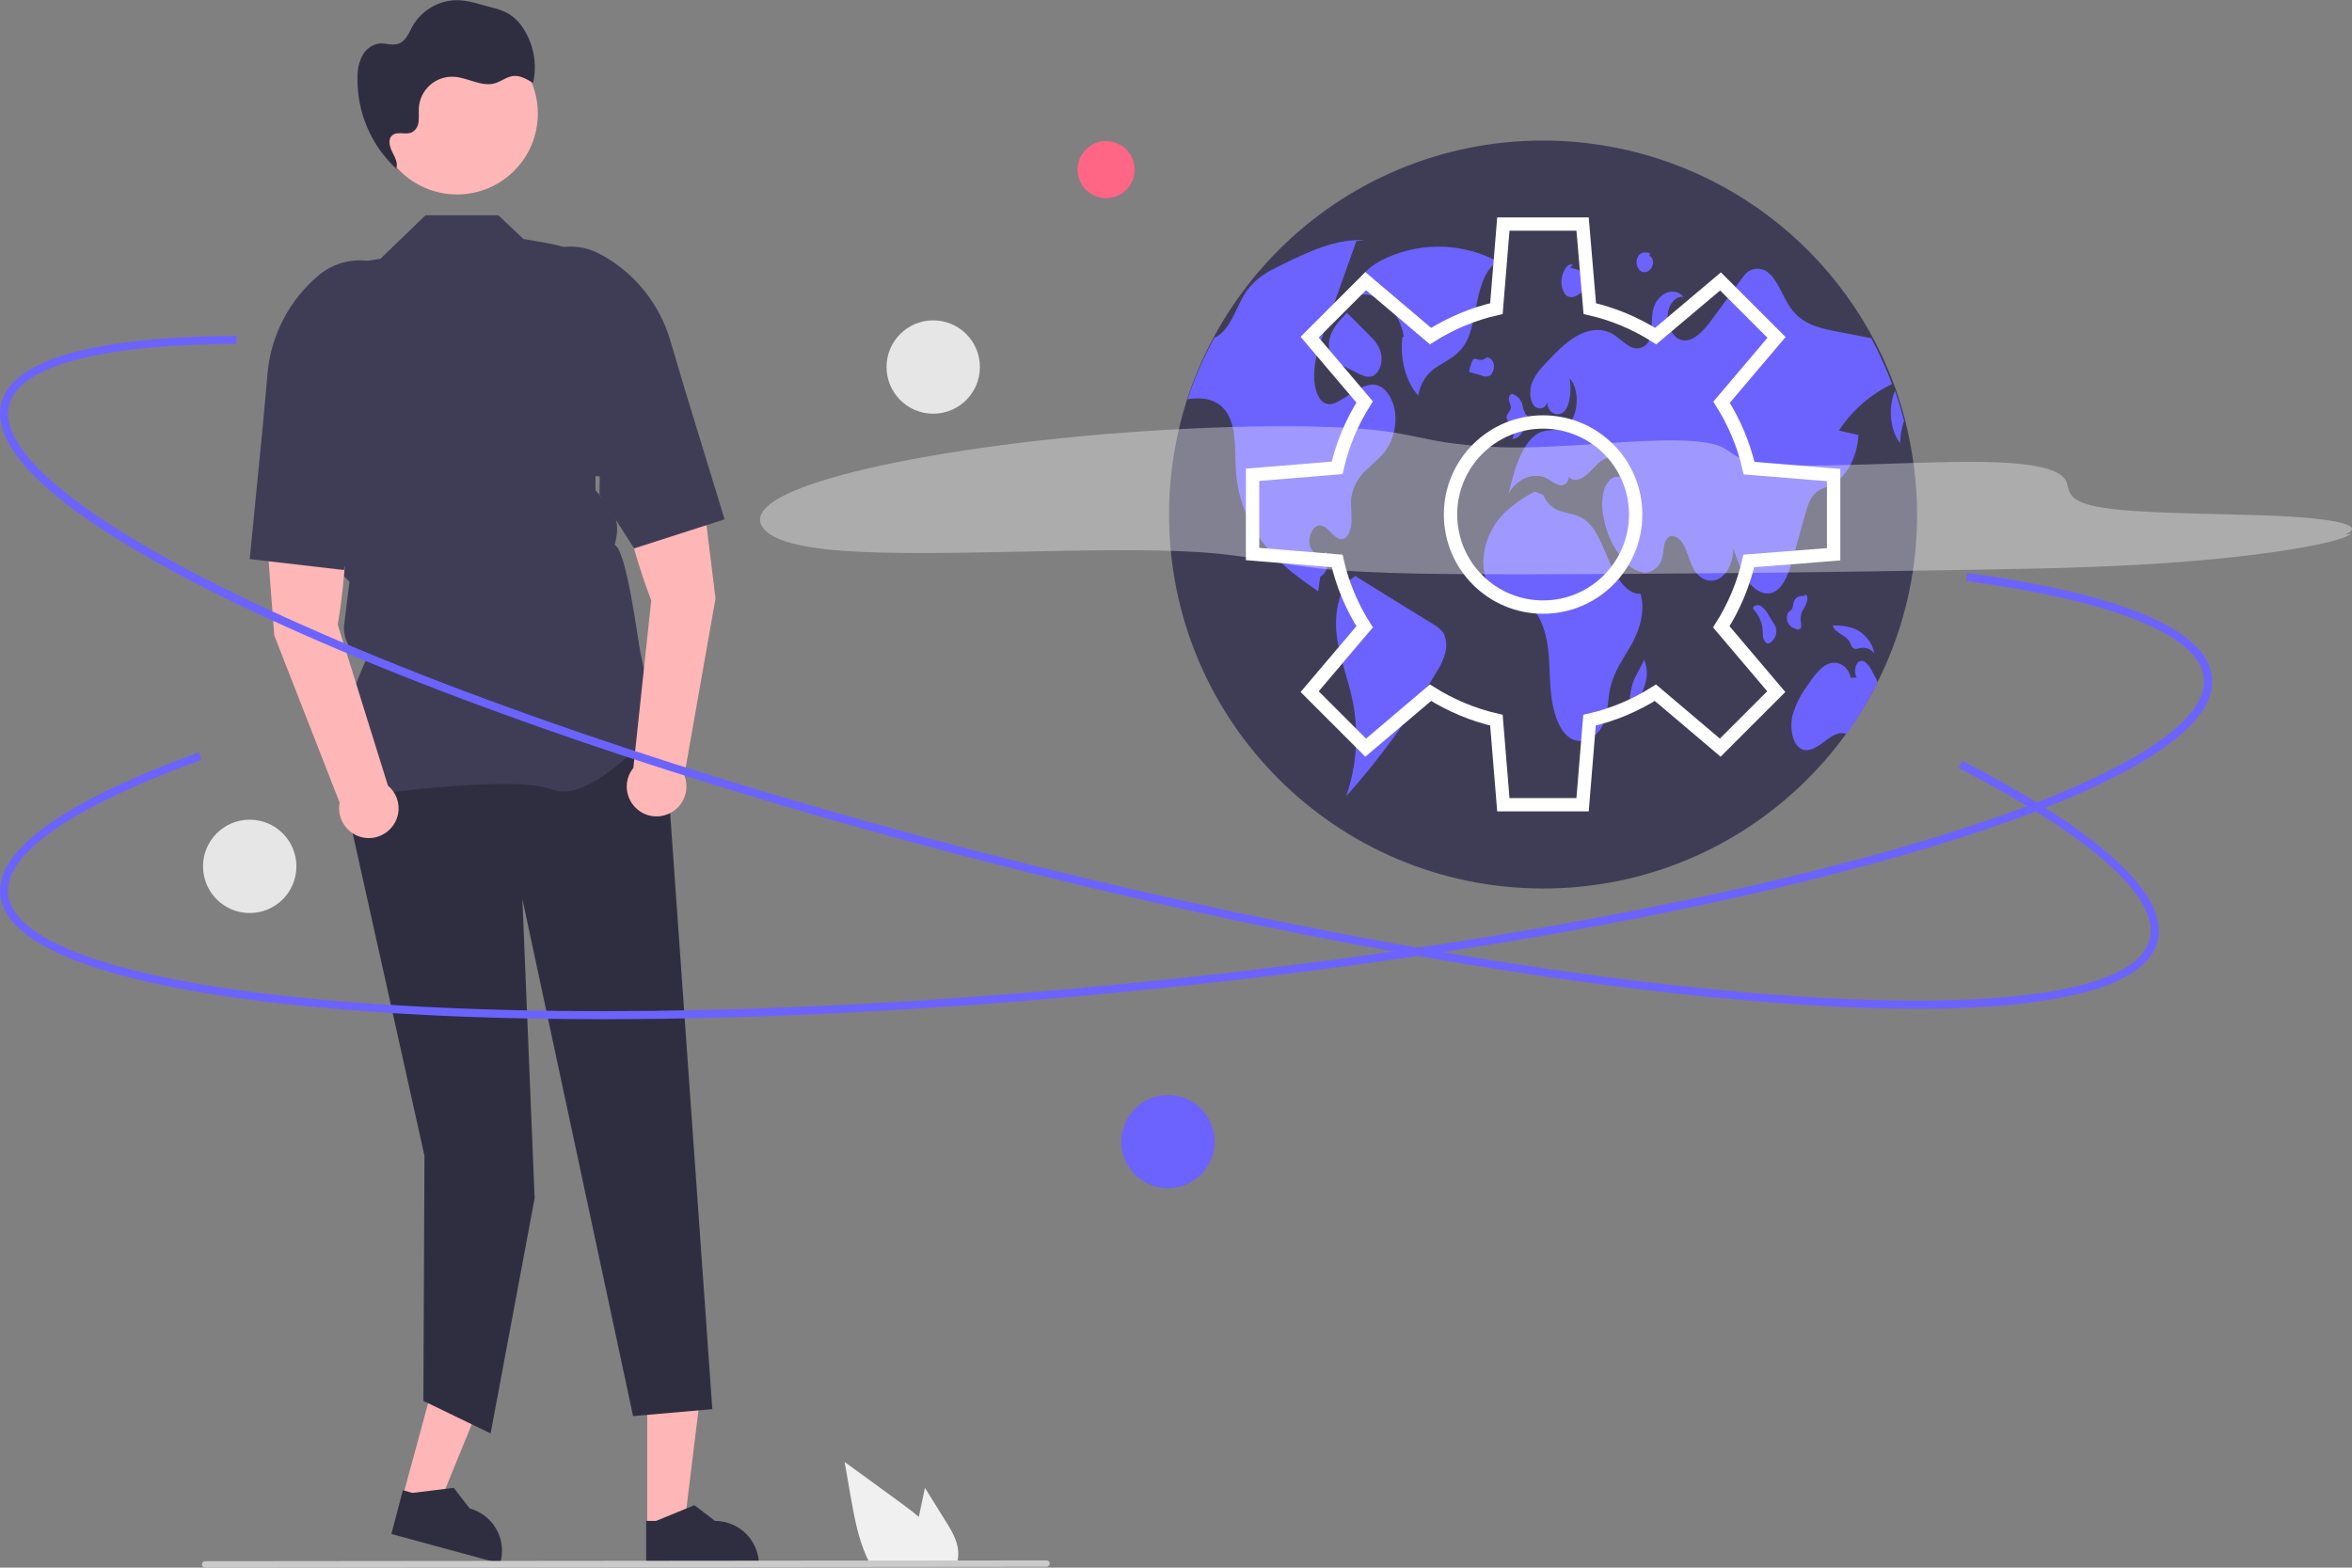 <svg xmlns="http://www.w3.org/2000/svg" xmlns:xlink="http://www.w3.org/1999/xlink" id="Layer_1" x="0px" y="0px" viewBox="0 0 881.6 587.7" style="enable-background:new 0 0 881.6 587.7;" xml:space="preserve"><rect x="0" y="0" width="881.6" height="587.7" fill="#808080" stroke="none"/><style type="text/css">	.st0{fill:#FFB6B6;}	.st1{fill:#2F2E41;}	.st2{fill:#3F3D56;}	.st3{fill:#F0F0F0;}	.st4{fill:#CACACA;}	.st5{fill:#6C63FF;}	.st6{opacity:0.35;}	.st7{fill:#FFFFFF;}	.st8{fill:#E6E6E6;}	.st9{fill:#FF6584;}	.st10{fill:none;stroke:#FFFFFF;stroke-width:5;stroke-linecap:square;stroke-miterlimit:10;}</style><polygon class="st0" points="150.9,561.3 164.2,564.9 184.4,515.4 164.8,510.1 "></polygon><path class="st1" d="M146.7,575.1l40.8,11.1l0.1-0.5c2.4-8.8-2.8-17.8-11.6-20.2l0,0l-5.9-7.7l-15.5,1.9l-3.6-1L146.7,575.1z"></path><polygon class="st0" points="242.6,572.8 256.4,572.8 262.9,519.8 242.6,519.8 "></polygon><path class="st1" d="M242.2,587.2l42.3,0v-0.5c0-9.1-7.4-16.5-16.5-16.5h0l-7.7-5.9l-14.4,5.9l-3.7,0L242.2,587.2z"></path><path class="st1" d="M248.5,266.8L267,528.3l-29.7,2.6l-41.5-193.9l4.6,112.2l-16.5,88.2l-25.2-12.2l0.4-91.9L126.1,285l8.8-18.3 L248.5,266.8z"></path><path class="st2" d="M130.3,299.3l-0.2-0.3c-9.9-13.8,5-47,7.2-51.8l0,0c-5.5-1.8-8.9-7.2-8.3-12.9l1-8.2l1-8l-7.2-7.2l0-0.2 l-4.1-36.2l-6-24.1c-4.6-18.5,1.1-38.1,15-51.2l13.9-2.2l16.9-16.3h27.3l9.4,8.9c17.5,3.1,20.5,2.1,35.5,20.1l-6.8,56l-1.7,7.7 l0,10.4l4.3,4.8c3.2,3.5,4.5,8.3,3.5,12.9l-0.6,2.8l0,0c4.5,1.9,8.7,35.9,9.7,40.6l1.5,7.1c1.3,1.7,9.9,13.1,9.9,16.3 c0,0.5-0.3,0.9-1.1,1.4c-5.8,4-29.1,32-43.4,26.3c-15.2-6.1-75.7,3-76.4,3.1L130.3,299.3z"></path><path class="st0" d="M126.6,234.2c0,0,7-39.6-0.1-54.5l-28,2l4.3,56.5l24.5,62.7c-1.2,6,2.8,11.9,8.8,13.1c6,1.2,11.9-2.8,13.1-8.8 c0.8-4-0.7-8.1-3.8-10.7L126.6,234.2z"></path><path class="st2" d="M98.6,158.7l1.7-18.9c1.3-14.3,8.3-27.6,19.4-36.8l0,0c7-5.7,16.6-7,24.8-3.3l0,0c11.3,5.2,16.6,18.3,12.2,29.9 c-6.5,17-4.1,34.9-16.8,37.1l1.4,6.5l-12.4,40.5l-35.3-4.1L98.6,158.7z"></path><path class="st0" d="M237.4,287.9c-3.9,4.8-3.1,11.8,1.7,15.7c4.8,3.9,11.8,3.1,15.7-1.7c2.6-3.2,3.2-7.5,1.7-11.2l11.7-66.3 l-6.9-56.2l-27.8,3.5c-4,16,10.6,53.4,10.6,53.4L237.4,287.9z"></path><path class="st2" d="M271.6,194.7l-33.9,10.9l-13-20.3l0.1-6.7c-12.8,0.3-21.1-34.7-30.8-50c-6.6-10.5-3.9-24.4,6.1-31.7l0,0 c7.3-5.3,17-5.9,24.9-1.6l0,0c12.7,6.8,22.1,18.4,26.2,32.2l5.4,18.2L271.6,194.7z"></path><circle class="st0" cx="171.3" cy="42.6" r="30.3"></circle><path class="st1" d="M149.3,63.9c-0.3-0.2-0.5-0.5-0.8-0.7c0,0,0,0,0,0.1L149.3,63.9z"></path><path class="st1" d="M196.1,10.6c-1.5-2.4-3.6-4.4-6.1-5.8c-1.7-0.8-3.5-1.5-5.3-1.9l-4.8-1.3c-2.5-0.8-5-1.3-7.5-1.5 c-7.2-0.4-14.1,3.4-17.7,9.6c-1.4,2.6-2.6,5.8-5.4,6.7c-2.3,0.8-4.7-0.3-7.1-0.1c-2.8,0.4-5.2,2.2-6.5,4.8c-1.2,2.5-1.8,5.3-1.7,8.1 c-0.2,12.9,5.1,25.3,14.5,34c0.8-2.1-0.5-4.3-1.5-6.3c-1-2-1.7-4.8,0.1-6.2c1.9-1.6,5,0,7.3-1.1c1.5-0.8,2.4-2.4,2.5-4.1 c0.2-1.7,0-3.3,0.1-5c0.4-6.9,6.4-12.2,13.3-11.7c0,0,0,0,0,0c0,0,0.1,0,0.1,0c5.2,0.4,10.2,3.9,15.2,2.4c2.3-0.7,4.3-2.4,6.7-2.7 c2.7-0.3,5.2,1.2,7.5,2.6C201.4,24.1,200.1,16.7,196.1,10.6z"></path><path class="st3" d="M354.4,570.2l-7.7-12.4l-1.5,7.1c-0.3,1.2-0.5,2.5-0.8,3.8c-2.2-1.9-4.5-3.6-6.8-5.3c-7-5.1-14-10.2-21-15.3 l2.2,12.7c1.4,7.8,2.8,15.8,6.1,23c0.4,0.8,0.8,1.6,1.2,2.4h32.5c0.3-0.7,0.4-1.5,0.5-2.2c0,0,0-0.1,0-0.2 C359.7,578.9,357,574.3,354.4,570.2z"></path><path class="st4" d="M392.3,587.4l-315.4,0.3c-0.7,0-1.2-0.5-1.2-1.2c0-0.7,0.5-1.2,1.2-1.2l315.4-0.3c0.7,0,1.2,0.5,1.2,1.2 C393.5,586.8,392.9,587.4,392.3,587.4z"></path><path class="st2" d="M718.6,193.2c-0.2,77.4-63,140.1-140.5,139.9c-77.4-0.2-140.1-63-139.9-140.5c0.2-77.4,63-140.1,140.5-139.9 c58.4,0.1,110.6,36.4,131.1,91.1c0.3,0.8,0.6,1.6,0.9,2.5v0c1.3,3.7,2.4,7.4,3.4,11.2C717,169.2,718.6,181.2,718.6,193.2z"></path><path class="st5" d="M561.7,98.2c-12.9-7-28.2-7.6-41.6-1.7c-5.8,2.5-11.9,7.1-13.9,15.3c7.8-4.6,18,2.7,20,14.4l-0.5,0.1 c-1.1,8.1,1.3,17,5.9,22c0.7-4.6,3.4-8.7,7.4-11c3.4-2.2,7.1-3.8,9.7-7.7c3.1-4.5,3.8-11.2,5.1-17.2S557.4,99.8,561.7,98.2z"></path><path class="st5" d="M519.8,168.3c-2.2,3.3-5.1,5.3-7.7,7.9c-3,2.7-5,6.4-5.6,10.4c-0.3,2.8,0.2,5.7,0.1,8.6c-0.1,2.9-1,6.1-3,6.8 c-3.1,1.1-5.4-4.6-8.6-5c-2.5-0.3-4.8,3.6-4.1,7.1s4.2,5,6.1,2.7c1.8,3,0.5,8.4-2.1,9.3c-0.3,1.9-0.6,3.8-0.8,5.6 c-6.8-4.7-13.6-9.5-19.3-16.5c-6.4-7.6-10.4-17-11.4-26.9c-0.7-8,0.4-17.1-3.3-23.2c-2.9-4.9-7.9-6-12.5-5.7 c-0.8,0.1-1.7,0.1-2.5,0.3c2.7-8,6-15.7,10.1-23.1c0.9-0.4,1.8-0.9,2.5-1.6c4.2-3.6,6.1-10.8,9.5-15.8c0.2-0.3,0.4-0.6,0.7-0.9 c3.5-4.6,8.2-6.9,12.7-9.1c10-4.9,20.3-9.8,30.8-9.1l-3,0.3c-3.5,9.8-7,19.6-10.5,29.5c-0.5,1.5-1.1,3-1.6,4.5 c-2,5.6-4,11.5-3.7,17.8c0.2,3.7,1.5,7.7,3.9,8.9c2.3,1.2,4.8-0.3,7-1.7c0.9-0.6,1.9-1.2,2.8-1.8c3.3-2.2,7.1-4.4,10.6-2.9 c3.2,1.3,5.6,5.7,6.1,10.5C523.4,159.8,522.3,164.4,519.8,168.3z"></path><path class="st5" d="M537.7,234.3c-9.8-6-19.6-12-29.3-18.1l0.2-0.4c-6.1,2.3-8.6,13.1-7.6,22s4.4,16.7,6.1,25.4 c2.3,11.8,1.4,24-2.5,35.3c12.9-14.4,24.2-30.1,34-46.8c1.4-2.1,2.4-4.4,3.1-6.8c0.7-2.6,0.5-5.3-0.7-7.7 C540,236,538.9,235,537.7,234.3z"></path><path class="st5" d="M499.1,124.8c-1.1,2.5-1.3,5.3-0.5,7.9c1,2.1,2.7,3.7,4.9,4.5l5.4,2.7c1.8,0.9,3.7,1.8,5.6,1.1 c2.2-0.9,3.7-4.3,3.3-7.6c-0.4-3.4-2.6-5.8-4.6-7.8c-2.8-2.8-5.6-5.6-8.4-8.4l-1.6,1.9C501.5,120.7,500.1,122.7,499.1,124.8z"></path><path class="st5" d="M689.3,161.4c2.4,0.6,4.9,1.1,7.3,1.7c-0.4,8.2-4.5,15.8-10,18.6c-2.3,1.1-4.8,1.6-6.7,3.7 c-1.7,1.9-2.6,5-3.4,7.9c-1.4,5.1-2.8,10.1-4.2,15.2c-1.5,5.4-3.4,11.5-7.3,13.4c-3.3,1.7-7.1-0.4-9.7-3.8 c-2.6-3.5-4.1-8.1-5.6-12.6c0.1,4.9-2.2,9.8-5.5,11.5c-3.3,1.7-7.2,0.2-9.4-3.7c-1.6-2.8-2.2-6.4-3.8-9.2c-1.5-2.8-4.8-4.4-6.4-1.8 c-1.1,1.7-1,4.4-1.5,6.6c-0.6,3-3,5.3-6,5.8c-2.7-0.1-5.3-1.3-7.2-3.3c-4.8-4.9-7.9-11.2-8.9-18c-0.7-3.3-0.6-6.6,0.3-9.8 c1-3.1,3.3-5.4,5.6-4.8c1.5-3.2-1.5-7.5-4.2-7.1c-2.7,0.4-4.8,3.3-7.1,5.5c-2.2,2.2-5.3,3.9-7.6,1.6c0.1,1.7-1.2,3.1-2.9,3.2 c-0.1,0-0.2,0-0.2,0c-1.5-0.4-2.9-1.2-4.1-2.1c-5.1-3.2-11.6-1.1-15.3,5c2.3-9.7,5.6-20.8,12.6-23.1c2.9-0.9,6-0.2,8.7-1.8 c4.8-2.9,5.7-13.7,1.6-18.1c0.5,4.2,0.4,9.1-1.8,12c-2.2,2.9-6.9,1-6.6-3.3c-0.2,1.6-1.6,2.7-3.1,2.5c-0.9-0.1-1.7-0.6-2.2-1.4 c-1.5-2.3-1.4-6-0.3-8.6c1.1-2.4,2.6-4.6,4.6-6.5c3.7-4,7.5-8,11.8-10.5c4.3-2.5,9.3-3.4,13.6-0.9c2.3,1.3,4.3,3.5,6.6,4.7 c2.3,1.4,5.3,0.7,6.8-1.6c0,0,0,0,0,0c0,0,0.1-0.1,0.1-0.1c1.7-3,0.9-7.6,1.6-11.4c1.2-6.7,7.9-9.9,11.6-5.4c-2.8-0.7-5.7,2.6-6,6.6 c-0.4,4,1.7,8,4.4,9.2c4.5,2,9-3,12.4-7.7c3.6-4.9,7.2-9.8,10.7-14.7c0.6-0.8,1.2-1.6,1.9-2.3c2.3-2.3,6-2.3,8.4-0.2 c3.6,3,5.3,9,8.3,13.2c4.3,6.1,10.8,7.5,16.8,8.7c4.5,0.9,9,1.7,13.4,2.6c3,5.6,5.6,11.3,7.8,17.2 C701.2,147.8,694.2,153.8,689.3,161.4z"></path><path class="st5" d="M713.7,157.7c-0.9,2.7-1.4,5.5-1.5,8.4c-3.8-4.7-4.5-13.5-1.9-19.6C711.6,150.2,712.7,153.9,713.7,157.7z"></path><path class="st5" d="M703.8,255.7c-3.4,6.8-7.3,13.4-11.7,19.5c-2.8-1.2-5.9,0.9-8.5,3c-2.8,2.1-6.1,4.2-8.9,2.3 c-2.9-2-3.8-7.5-2.9-11.9c1.1-4,2.9-7.8,5.4-11.2c2.4-3.5,4.9-7.2,8.1-8.5c3.3-1.4,7.5,0.6,8.4,5.2l2.3-0.1 c-1.3-1.8-0.6-5.5,1.1-6.1c2-0.8,3.8,2,5,4.5C702.7,253.5,703.3,254.6,703.8,255.7z"></path><path class="st5" d="M614.9,222.6c-5,0.3-8.9-5.8-11.6-11.9s-5-13-9.5-16c-2.6-1.8-5.5-2-8.3-2.9c-3.2-0.8-5.8-3.1-7-6.2l-3.2-1.3 c-4.4,2.2-8.5,5.1-12,8.6c-4,4.3-6.6,9.8-7.2,15.7c-0.6,6.3,1.6,13.4,5.8,15.8c3.3,1.9,7.1,0.7,10.5,2.4c4.2,2.2,6.6,8.4,7.6,14.6 s0.7,12.6,1.4,18.8s2.5,12.7,6.3,15.9c4.8,4,11.8,0.7,14-6.6c1.1-3.6,1-7.6,1.8-11.3c1.4-6.5,5.1-11.4,8.1-16.7 S616.8,228.8,614.9,222.6z"></path><path class="st5" d="M565.6,158.5c0.5,0.4,0.9,0.9,1.3,1.4c0.8,1.5,0.8,3.3-0.1,4.7c1.2-0.1,2.3-0.6,3.1-1.6c0.9-1,1.7-2.2,2.4-3.4 c0.6-0.8,0.9-1.9,0.7-2.9c-0.2-0.7-0.8-1-1.2-1.5c-0.5-1-0.9-2.1-1.1-3.2c-0.4-2.1-2-3.8-4.2-4.4l0.2,0c-0.9,0.5-1.3,1.5-1.1,2.5 c0.2,1,0.8,1.8,0.7,2.8c-0.1,1.4-1.5,2.1-1.6,3.5C564.8,157.2,565.1,157.9,565.6,158.5z"></path><path class="st5" d="M557,134.1L557,134.1c0.2-0.1,0.3-0.3,0.4-0.5L557,134.1z"></path><path class="st5" d="M558.5,140.8c1.2-1.1,1.7-2.7,1.4-4.3c-0.4-1.6-1.6-2.7-2.8-2.4c-0.7,0.7-1.7,1-2.7,0.8 c-0.7-0.2-1.5-0.7-2.2-0.1c-0.4,0.4-0.6,0.9-0.7,1.4c-0.2,0.7-0.5,1.4-0.7,2.2c-0.1,0.3-0.1,0.5-0.1,0.8c0.1,0.2,0.3,0.4,0.5,0.4 c1.4,0.4,2.8,0.8,4.2,1.2C556.4,141.3,557.5,141.3,558.5,140.8z"></path><path class="st5" d="M664.9,233.8c-0.7-1.1-1.3-2.1-2-3.2c-0.6-1.2-1.5-2.3-2.6-3.2c-1-0.8-2.4-0.7-3.2,0.3c0,0,0,0,0,0l0,0l0.1,0.6 c1.7,1.9,2.9,4.2,3.4,6.7c0.1,1.1,0.1,2.2,0.2,3.3c0,1,0.5,2,1.2,2.7c1,0.7,2.2-0.3,3-1.6c0.7-1,0.9-2.2,0.8-3.4 C665.7,235.2,665.4,234.5,664.9,233.8z"></path><path class="st5" d="M675.1,235.2c0.1-1,0-2-0.2-3c0-1.3,0.3-2.6,1-3.7c0.7-1,1.2-2.2,1.5-3.4c0.1-0.5,0.1-1.1-0.1-1.7 c-0.2-0.5-0.7-0.7-1-0.3l0.6,0.4c-0.9-0.2-1.8-0.1-2.6,0.1c-1,0.4-1.7,1.2-2,2.2c-0.1,0.8-0.3,1.6-0.5,2.3c-0.4,0.8-1.1,1-1.6,1.7 c-0.6,1.2-0.6,2.7,0.1,3.9c0.6,1,1.5,1.7,2.6,2C673.7,236.2,674.7,236.2,675.1,235.2z"></path><path class="st5" d="M693.3,240.7c0.3,0.7,0.7,1.4,1.1,2.1c0.9,0.9,2.1,0.3,3.1,0.1c2-0.3,3.9,0.5,5.1,2.1c-0.8-4.1-3.6-7.6-7.5-9.3 c-2.5-0.9-5.1-1.3-7.7-1.2l-0.4,0.1C688.2,237.8,691.7,237.7,693.3,240.7z"></path><path class="st5" d="M616.2,247.5L616.2,247.5l0.1-0.2L616.2,247.5z"></path><path class="st5" d="M613.5,252.8c-0.6,1.1-1.1,2.2-1.5,3.4c-0.6,1.9-0.9,3.8-1.1,5.8c-0.1,1.1-0.2,2.6,0.5,3.1 c0.4,0.3,1,0.2,1.3-0.2c0.4-0.4,0.7-0.9,0.9-1.4c1.4-2.4,2.5-4.9,3.2-7.6c0.8-2.8,0.6-5.8-0.5-8.5 C615.3,249.3,614.4,251,613.5,252.8z"></path><path class="st5" d="M586.8,110.5c0.9,0.9,2.2,1.1,3.4,0.7c1.2-0.5,2.3-1.2,3.2-2.1c0.8-0.6,1.4-1.3,1.9-2.1c0.6-1,0.7-2.2,0.4-3.3 c-0.4-1.1-1.4-1.8-2.5-2c-1.6-0.5-3.1-0.9-4.7-1.4l1.1-1c-1.2-0.6-2.5,0.5-3.2,2c-0.5,0.9-0.8,1.9-1,3 C585,106.4,585.5,108.7,586.8,110.5z"></path><path class="st5" d="M614.5,101.2c0.9,1,2.5,1.1,3.5,0.3c0.9-0.7,1.5-1.7,1.6-2.8c0.1-1.2-0.5-2.6-1.4-2.7l0.2-1.2 c-1.7-0.3-3.7-0.4-4.6,1.7C613.1,98.1,613.4,99.9,614.5,101.2z"></path><g class="st6">	<path class="st7" d="M879.2,200.3c9.2-4-9.5-6.4-30.7-7.1s-47-0.7-60.5-2.9c-13.1-2.1-12.2-5.9-13.3-9.3s-6.2-6.9-26.6-7.7  c-25.5-0.9-67.6,2.7-86.9,0.5c-18-2-7.3-8.4-33.5-8.7c-15-0.1-34.3,2-50.9,2.5c-11.8,0.5-23.7-0.1-35.3-1.8  c-8.1-1.3-13.8-3-22.9-4.2c-24-3.1-71-2-112.9,1.9s-77.8,10.4-98.1,16.9c-20.3,6.4-25.9,12.7-21.1,18.1c3,3.4,10.7,6.6,29.4,8  c35,2.6,97.3-1.9,133.5,0.5c20.2,1.3,29.1,4.5,46.8,6.3c19,1.9,46.8,2,74.1,2c56.9-0.1,115.2-0.7,174.7-1.8  c24.9-0.4,50.9-1,77.3-3.2s53.4-6.3,59-10.1"></path></g><path class="st5" d="M718.7,378.2c-12.9,0-27.1-0.5-42.5-1.5c-79.6-5.1-182.7-22.6-290.4-49.5c-107.6-26.9-206.9-59.8-279.6-92.7 c-35.4-16-62.6-31.2-80.7-45.1c-19.2-14.7-27.7-27.6-25-38.2c5.1-20.6,50.7-25.1,88.1-25.3l0,3c-51.3,0.2-81.5,8.4-85.2,23 c-4.7,18.6,33.3,47.7,104.1,79.8c72.5,32.9,171.6,65.7,279.1,92.6c107.5,26.8,210.4,44.4,289.8,49.4c77.6,4.9,124.7-2.9,129.4-21.6 c3.9-15.5-21.6-38.3-71.7-64.2l1.4-2.7c36.4,18.8,78.6,45.9,73.2,67.6c-2.6,10.6-16.1,18-40,21.9C755,377.1,738.3,378.2,718.7,378.2 z"></path><path class="st5" d="M226,382.1c-35.6,0-68.7-1.2-98.3-3.7c-38.7-3.2-69.4-8.4-91.2-15.4c-23.1-7.4-35.3-16.7-36.4-27.5 c-2.1-21.2,39.3-40.7,74.4-53.4l1,2.8c-48.2,17.4-74,35.3-72.5,50.3c1.9,19.1,47.4,33.8,124.9,40.2c79.3,6.6,183.7,4.3,293.9-6.6 C532.1,358,634.9,339.9,711.5,318c74.7-21.4,116.5-44.7,114.6-63.8c-1.6-15.9-33.2-28.8-89.1-36.4l0.4-3 c40.6,5.5,89.5,16.8,91.7,39.1c1.1,10.9-9.1,22.3-30.3,34.1c-20,11.1-49.1,22.2-86.5,32.9c-76.7,22-179.7,40.1-290.1,50.9 C352.9,378.6,285.9,382.1,226,382.1z"></path><circle class="st5" cx="437.8" cy="428" r="17.5"></circle><circle class="st8" cx="93.6" cy="324.8" r="17.5"></circle><circle class="st9" cx="414.6" cy="63.6" r="10.7"></circle><circle class="st8" cx="349.8" cy="137.6" r="17.5"></circle><g>	<circle class="st10" cx="578.4" cy="192.9" r="34.7"></circle>	<path class="st10" d="M687.3,207.8v-29.7l-31.7-2.6c-2-8.8-5.5-17.1-10.3-24.7l20.6-24.3l-21-21L620.6,126  c-7.6-4.8-15.9-8.3-24.7-10.3L593.2,84h-29.7l-2.6,31.7c-8.8,2-17.1,5.5-24.7,10.3l-24.3-20.6l-21,21l20.6,24.3  c-4.8,7.6-8.3,15.9-10.3,24.7l-31.7,2.6v29.7l31.7,2.6c2,8.8,5.5,17.1,10.3,24.7l-20.6,24.3l21,21l24.3-20.6  c7.6,4.8,16,8.3,24.7,10.3l2.6,31.7h29.7l2.6-31.7c8.8-2,17.1-5.5,24.7-10.3l24.3,20.6l21-21l-20.6-24.3  c4.8-7.6,8.3-15.9,10.3-24.7L687.3,207.8z"></path></g></svg>